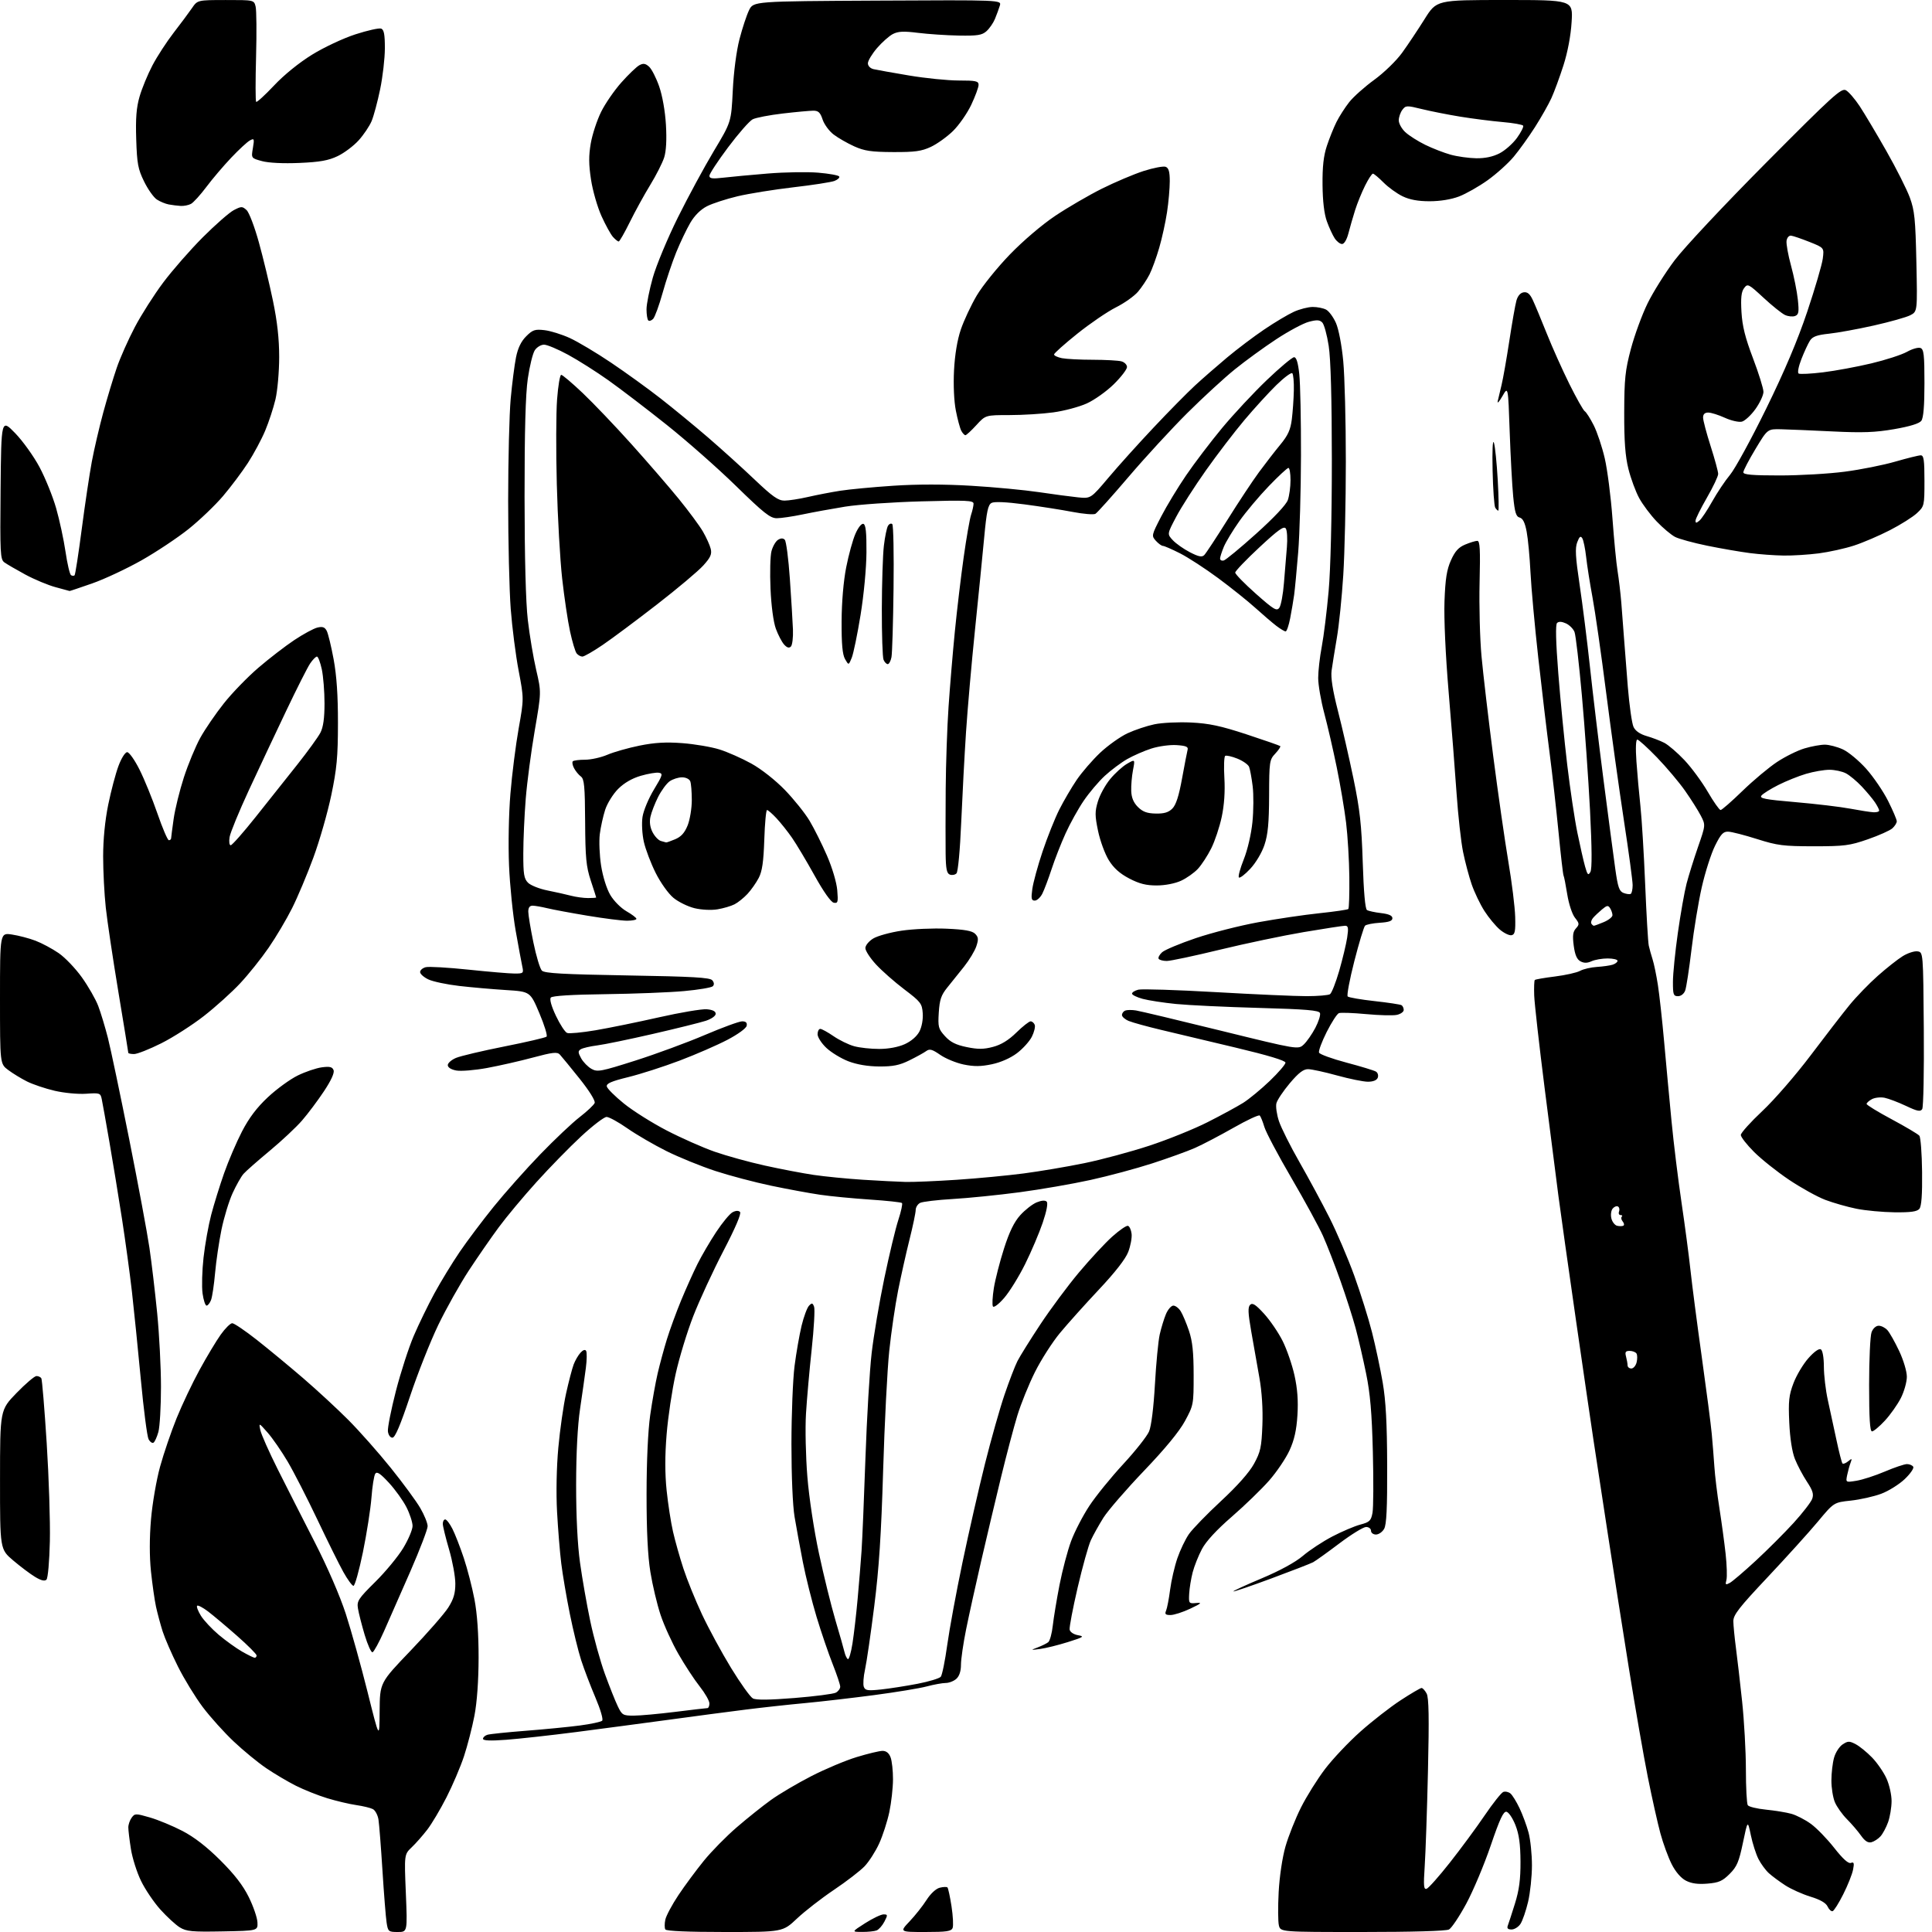 <?xml version="1.0" encoding="UTF-8" standalone="no"?>
<svg 
  version="1.1" 
  xmlns="http://www.w3.org/2000/svg" 
  xmlns:xlink="http://www.w3.org/1999/xlink" 
  xmlns:svg="http://www.w3.org/2000/svg"
  xmlns:rdf="http://www.w3.org/1999/02/22-rdf-syntax-ns#"
  xmlns:cc="http://creativecommons.org/ns#"
  xmlns:dc="http://purl.org/dc/elements/1.1/"
  viewBox="0 0 768 768"
  width="768"
  height="768"
>
<style>svg {background-color: white; }</style>"
<path stroke="none" fill="black" fill-rule="evenodd" d="M88.50,767.76C76.33,767.99 74.11,767.78 71.48,766.17C69.82,765.15 66.35,761.95 63.75,759.07C61.16,756.19 57.69,751.06 56.05,747.66C54.40,744.27 52.60,738.58 52.04,735.00C51.47,731.42 51.01,727.57 51.01,726.44C51.00,725.31 51.60,723.57 52.33,722.57C53.59,720.84 53.91,720.83 59.58,722.47C62.83,723.41 68.65,725.82 72.50,727.82C77.19,730.25 82.17,734.10 87.57,739.48C93.22,745.10 96.61,749.49 98.91,754.16C100.71,757.82 102.26,762.32 102.34,764.16C102.50,767.50 102.50,767.50 88.50,767.76zM158.11,768.00C154.43,768.00 154.23,767.83 153.68,764.25C153.36,762.19 152.62,752.85 152.03,743.50C151.44,734.15 150.73,725.04 150.44,723.26C150.15,721.48 149.15,719.63 148.21,719.14C147.27,718.65 144.28,717.93 141.57,717.54C138.86,717.15 133.68,715.92 130.07,714.82C126.46,713.72 120.85,711.48 117.62,709.86C114.39,708.23 109.07,705.08 105.80,702.86C102.53,700.64 96.73,695.88 92.92,692.28C89.10,688.68 83.56,682.52 80.59,678.58C77.63,674.64 73.19,667.39 70.73,662.46C68.26,657.53 65.53,651.25 64.65,648.50C63.78,645.75 62.60,641.35 62.02,638.72C61.45,636.10 60.55,629.76 60.01,624.64C59.39,618.61 59.40,611.31 60.03,603.92C60.57,597.64 62.19,588.23 63.64,583.00C65.08,577.77 68.03,569.13 70.19,563.79C72.35,558.45 76.45,549.81 79.31,544.58C82.16,539.36 85.95,533.05 87.73,530.55C89.51,528.05 91.57,526.00 92.32,526.00C93.06,526.00 97.46,528.98 102.09,532.62C106.71,536.26 115.00,543.11 120.50,547.84C126.00,552.57 134.10,560.06 138.50,564.48C142.90,568.90 150.48,577.46 155.34,583.51C160.20,589.55 165.49,596.75 167.08,599.50C168.68,602.25 169.99,605.48 169.99,606.69C170.00,607.89 166.90,615.99 163.10,624.69C159.31,633.38 154.59,644.10 152.63,648.49C150.67,652.88 148.63,656.62 148.09,656.80C147.56,656.98 146.16,653.88 144.97,649.91C143.79,645.94 142.59,641.23 142.30,639.43C141.81,636.43 142.37,635.57 149.17,628.83C153.25,624.80 158.25,618.74 160.29,615.37C162.33,612.00 164.00,608.04 164.00,606.59C164.00,605.13 162.91,601.78 161.57,599.14C160.24,596.51 157.10,592.14 154.60,589.43C151.17,585.71 149.84,584.83 149.17,585.83C148.68,586.56 148.00,590.83 147.66,595.33C147.31,599.82 145.79,609.58 144.27,617.00C142.74,624.42 141.05,630.45 140.50,630.40C139.95,630.34 138.14,627.87 136.49,624.90C134.83,621.93 130.17,612.52 126.13,604.00C122.08,595.48 116.78,585.12 114.34,580.99C111.90,576.86 108.32,571.69 106.39,569.49C102.87,565.50 102.87,565.50 103.49,568.50C103.83,570.15 106.93,577.12 110.37,584.00C113.82,590.88 120.44,603.92 125.09,613.00C130.14,622.85 135.11,634.33 137.45,641.50C139.59,648.10 143.48,662.05 146.09,672.50C150.83,691.50 150.83,691.50 150.91,680.20C151.00,668.90 151.00,668.90 163.18,656.20C169.87,649.22 176.62,641.50 178.18,639.05C180.33,635.67 181.00,633.39 181.00,629.50C181.00,626.69 179.88,620.60 178.52,615.95C177.16,611.30 176.03,606.71 176.02,605.75C176.01,604.79 176.44,604.00 176.98,604.00C177.52,604.00 178.81,605.69 179.85,607.75C180.90,609.81 182.92,615.01 184.35,619.29C185.78,623.57 187.70,631.00 188.61,635.79C189.69,641.47 190.26,649.55 190.25,659.00C190.23,668.14 189.62,676.64 188.60,682.00C187.70,686.67 185.83,693.95 184.43,698.18C183.03,702.40 179.90,709.74 177.48,714.48C175.06,719.23 171.63,725.00 169.85,727.31C168.08,729.61 165.30,732.78 163.66,734.33C160.69,737.17 160.69,737.17 161.33,752.58C161.97,768.00 161.97,768.00 158.11,768.00zM288.13,768.00C273.50,768.00 264.89,767.63 264.48,766.98C264.14,766.41 264.14,764.66 264.48,763.08C264.83,761.49 267.17,757.12 269.68,753.35C272.19,749.58 276.75,743.43 279.80,739.67C282.85,735.92 288.76,729.91 292.93,726.33C297.09,722.74 303.20,717.86 306.50,715.49C309.80,713.12 317.00,708.87 322.50,706.05C328.00,703.22 336.12,699.81 340.55,698.46C344.98,697.11 349.60,696.00 350.83,696.00C352.29,696.00 353.38,696.87 354.02,698.57C354.56,699.98 354.99,703.91 354.98,707.32C354.97,710.72 354.31,716.58 353.52,720.33C352.72,724.09 350.90,729.72 349.48,732.83C348.06,735.95 345.45,740.01 343.70,741.86C341.94,743.70 336.45,747.93 331.50,751.25C326.55,754.58 319.95,759.70 316.82,762.65C311.15,768.00 311.15,768.00 288.13,768.00zM342.67,767.97C338.50,767.95 338.50,767.95 343.95,764.47C346.95,762.56 350.23,761.00 351.23,761.00C352.91,761.00 352.94,761.22 351.56,763.88C350.74,765.46 349.35,767.04 348.46,767.38C347.56,767.72 344.96,767.99 342.67,767.97zM367.82,768.00C357.58,768.00 357.58,768.00 361.60,763.75C363.82,761.41 366.83,757.60 368.31,755.27C369.90,752.78 372.05,750.77 373.55,750.40C374.95,750.05 376.33,750.00 376.63,750.29C376.92,750.59 377.65,753.96 378.24,757.78C378.83,761.61 379.03,765.47 378.69,766.37C378.17,767.73 376.37,768.00 367.82,768.00zM541.58,768.00C509.04,768.00 509.04,768.00 508.38,765.39C508.02,763.95 507.98,757.99 508.29,752.14C508.62,745.93 509.75,738.39 510.99,734.03C512.17,729.92 514.94,722.94 517.15,718.53C519.36,714.11 523.68,707.21 526.74,703.19C529.80,699.17 536.12,692.48 540.79,688.33C545.45,684.18 552.64,678.58 556.76,675.89C560.88,673.20 564.63,671.00 565.09,671.00C565.55,671.00 566.46,672.00 567.11,673.21C567.99,674.86 568.13,682.78 567.64,703.96C567.28,719.66 566.69,736.72 566.34,741.88C565.82,749.66 565.95,751.19 567.10,750.82C567.87,750.57 572.02,745.90 576.33,740.43C580.64,734.97 586.86,726.54 590.15,721.69C593.44,716.85 596.78,712.64 597.58,712.33C598.37,712.03 599.66,712.30 600.43,712.94C601.20,713.58 602.83,716.22 604.05,718.80C605.28,721.39 606.89,725.75 607.63,728.50C608.37,731.25 608.97,737.10 608.97,741.50C608.97,745.90 608.28,752.42 607.44,756.00C606.60,759.57 605.24,763.50 604.43,764.75C603.62,765.99 602.02,767.00 600.87,767.00C599.41,767.00 598.96,766.54 599.37,765.47C599.70,764.62 600.97,760.69 602.21,756.72C603.90,751.29 604.45,747.14 604.42,740.00C604.38,733.00 603.85,729.18 602.41,725.51C601.33,722.76 599.73,720.38 598.85,720.21C597.63,719.97 596.18,723.09 592.56,733.70C589.97,741.29 585.61,751.66 582.86,756.75C580.11,761.84 577.02,766.45 576.00,767.00C574.87,767.61 561.33,768.00 541.58,768.00zM728.49,759.72C727.93,759.88 727.03,759.04 726.49,757.86C725.83,756.44 723.56,755.13 719.68,753.95C716.48,752.97 711.98,750.95 709.68,749.46C707.38,747.97 704.44,745.79 703.15,744.62C701.86,743.45 700.00,740.92 699.02,739.00C698.04,737.08 696.67,732.80 695.98,729.50C694.73,723.50 694.73,723.50 692.85,732.49C691.26,740.12 690.46,742.01 687.56,744.91C684.71,747.76 683.25,748.40 678.74,748.77C674.95,749.09 672.38,748.73 670.17,747.59C668.20,746.57 666.07,744.10 664.52,741.04C663.15,738.33 661.13,732.83 660.04,728.81C658.95,724.79 656.70,714.75 655.05,706.50C653.40,698.25 649.99,678.67 647.48,663.00C644.97,647.33 641.12,622.80 638.94,608.50C636.76,594.20 634.28,578.00 633.44,572.50C632.60,567.00 629.48,545.62 626.50,525.00C623.53,504.38 620.38,482.10 619.51,475.50C618.64,468.90 616.17,449.55 614.01,432.50C611.85,415.45 609.99,398.91 609.87,395.75C609.76,392.59 609.86,389.81 610.11,389.56C610.35,389.31 613.96,388.69 618.13,388.17C622.29,387.65 626.78,386.65 628.10,385.93C629.42,385.22 632.44,384.51 634.80,384.37C637.17,384.22 639.98,383.82 641.05,383.48C642.12,383.14 643.00,382.45 643.00,381.93C643.00,381.42 641.22,381.00 639.05,381.00C636.87,381.00 634.00,381.50 632.67,382.10C630.95,382.89 629.68,382.90 628.26,382.14C626.84,381.38 626.07,379.59 625.58,375.92C625.06,371.93 625.25,370.38 626.47,369.04C627.89,367.46 627.86,367.09 626.06,364.80C624.95,363.39 623.61,359.31 623.00,355.48C622.40,351.73 621.74,348.39 621.54,348.06C621.33,347.73 620.44,340.04 619.56,330.98C618.68,321.92 617.08,307.75 616.01,299.50C614.93,291.25 612.90,274.15 611.49,261.50C610.08,248.85 608.69,233.55 608.39,227.50C608.09,221.45 607.41,214.18 606.87,211.35C606.20,207.76 605.36,206.07 604.10,205.74C602.65,205.36 602.15,203.74 601.52,197.38C601.10,193.05 600.47,181.40 600.12,171.50C599.50,153.50 599.50,153.50 597.22,157.50C595.96,159.70 595.13,160.60 595.36,159.50C595.59,158.40 596.29,155.47 596.90,153.00C597.50,150.53 598.89,142.65 599.98,135.50C601.07,128.35 602.33,121.15 602.80,119.50C603.33,117.60 604.39,116.39 605.68,116.20C607.16,115.98 608.15,116.81 609.28,119.20C610.14,121.01 612.63,127.00 614.83,132.50C617.02,138.00 621.09,147.07 623.86,152.66C626.64,158.25 629.38,163.12 629.97,163.48C630.56,163.84 632.16,166.35 633.52,169.04C634.89,171.74 636.87,177.67 637.92,182.22C638.97,186.77 640.35,197.47 640.97,206.00C641.59,214.53 642.51,223.97 643.01,227.00C643.50,230.03 644.17,235.65 644.49,239.50C644.81,243.35 645.27,249.43 645.52,253.00C645.77,256.57 646.47,265.57 647.08,273.00C647.69,280.43 648.71,287.61 649.35,288.96C650.10,290.56 651.92,291.83 654.58,292.60C656.83,293.25 659.99,294.46 661.60,295.29C663.21,296.13 666.80,299.21 669.58,302.15C672.36,305.09 676.53,310.76 678.86,314.75C681.18,318.74 683.48,322.00 683.96,322.00C684.45,322.00 688.36,318.58 692.67,314.39C696.98,310.21 703.17,305.03 706.43,302.88C709.69,300.73 714.60,298.30 717.36,297.49C720.11,296.67 723.74,296.01 725.43,296.02C727.12,296.03 730.32,296.87 732.54,297.88C734.77,298.89 738.95,302.37 741.85,305.61C744.74,308.85 748.65,314.60 750.55,318.38C752.45,322.17 754.00,325.81 754.00,326.48C754.00,327.15 753.21,328.40 752.25,329.27C751.29,330.14 746.90,332.10 742.50,333.63C735.28,336.14 733.19,336.41 721.00,336.41C708.93,336.40 706.55,336.10 698.50,333.55C693.55,331.98 688.39,330.65 687.04,330.60C685.02,330.52 684.09,331.50 681.76,336.19C680.20,339.32 677.83,346.74 676.48,352.68C675.14,358.61 673.30,369.78 672.39,377.49C671.47,385.19 670.35,392.51 669.89,393.75C669.40,395.07 668.21,396.00 667.02,396.00C665.22,396.00 665.00,395.36 665.02,390.25C665.02,387.09 665.91,378.33 666.98,370.78C668.05,363.24 669.60,354.46 670.43,351.28C671.26,348.10 673.30,341.55 674.97,336.73C678.02,327.95 678.02,327.95 676.09,324.23C675.03,322.18 672.21,317.72 669.83,314.33C667.45,310.94 662.42,304.98 658.66,301.08C654.89,297.19 651.38,294.00 650.85,294.00C650.27,294.00 650.13,297.41 650.51,302.75C650.85,307.56 651.56,315.55 652.10,320.50C652.63,325.45 653.48,339.40 653.98,351.50C654.48,363.60 655.12,374.58 655.41,375.90C655.70,377.21 656.39,379.69 656.94,381.40C657.49,383.10 658.43,387.65 659.03,391.50C659.63,395.35 660.75,405.48 661.51,414.00C662.27,422.52 663.59,436.75 664.45,445.60C665.30,454.46 667.10,469.08 668.44,478.10C669.78,487.12 671.38,499.23 672.00,505.00C672.62,510.77 674.64,526.30 676.49,539.50C678.34,552.70 680.13,566.42 680.45,570.00C680.78,573.58 681.25,579.42 681.49,583.00C681.72,586.58 682.62,594.00 683.49,599.50C684.35,605.00 685.46,613.17 685.96,617.66C686.45,622.15 686.60,626.82 686.28,628.05C685.77,629.98 685.94,630.14 687.60,629.24C688.64,628.68 693.33,624.68 698.00,620.36C702.67,616.04 709.42,609.29 713.00,605.36C716.58,601.43 719.89,597.14 720.37,595.83C721.05,593.95 720.60,592.49 718.27,588.97C716.65,586.51 714.51,582.48 713.52,580.00C712.39,577.17 711.55,571.79 711.26,565.50C710.87,556.97 711.11,554.66 712.94,549.83C714.12,546.72 716.78,542.25 718.86,539.91C721.15,537.32 723.10,535.94 723.82,536.39C724.52,536.82 725.01,539.64 725.02,543.31C725.03,546.71 725.73,552.65 726.58,556.50C727.43,560.35 728.98,567.49 730.01,572.36C731.04,577.24 732.13,581.46 732.42,581.75C732.71,582.05 733.72,581.66 734.66,580.89C736.19,579.65 736.29,579.71 735.62,581.50C735.20,582.60 734.60,584.81 734.27,586.40C733.69,589.31 733.69,589.31 737.98,588.62C740.34,588.24 745.40,586.60 749.24,584.97C753.07,583.34 757.04,582.00 758.05,582.00C759.06,582.00 760.18,582.48 760.54,583.06C760.90,583.65 759.38,585.85 757.15,587.97C754.93,590.08 750.72,592.71 747.80,593.80C744.88,594.89 739.45,596.11 735.74,596.51C728.99,597.23 728.99,597.23 722.63,604.87C719.13,609.07 710.14,619.01 702.64,626.98C691.24,639.08 689.01,641.95 689.03,644.48C689.05,646.14 689.51,650.88 690.05,655.00C690.60,659.12 691.71,668.74 692.52,676.36C693.33,683.98 694.01,696.13 694.02,703.36C694.02,710.59 694.36,717.00 694.77,717.60C695.17,718.21 698.42,719.00 702.00,719.36C705.58,719.72 710.13,720.46 712.11,721.02C714.10,721.57 717.57,723.36 719.83,725.00C722.10,726.63 726.27,730.93 729.11,734.54C732.58,738.96 734.76,740.92 735.76,740.54C736.97,740.07 737.14,740.59 736.62,743.23C736.27,745.03 734.53,749.41 732.74,752.96C730.96,756.52 729.04,759.56 728.49,759.72zM743.94,732.31C742.57,732.66 741.34,731.88 739.77,729.66C738.54,727.92 736.01,724.97 734.15,723.11C732.30,721.24 730.15,718.21 729.39,716.39C728.62,714.56 728.00,710.69 728.01,707.78C728.01,704.88 728.48,700.81 729.06,698.74C729.63,696.67 731.17,694.28 732.47,693.43C734.58,692.04 735.16,692.03 737.67,693.35C739.23,694.17 742.16,696.56 744.20,698.67C746.23,700.78 748.81,704.52 749.92,707.00C751.04,709.48 751.95,713.52 751.93,716.00C751.92,718.48 751.30,722.22 750.55,724.32C749.80,726.42 748.44,728.96 747.53,729.97C746.62,730.98 745.00,732.03 743.94,732.31zM201.25,691.59C194.92,692.06 192.00,691.94 192.00,691.20C192.00,690.62 192.79,689.89 193.75,689.60C194.71,689.30 201.57,688.59 209.00,688.01C216.43,687.44 226.10,686.49 230.50,685.91C234.90,685.33 238.89,684.47 239.37,684.01C239.87,683.52 238.70,679.53 236.70,674.83C234.75,670.25 232.20,663.58 231.04,660.00C229.88,656.42 227.84,648.10 226.51,641.50C225.18,634.90 223.65,625.90 223.11,621.50C222.56,617.10 221.82,607.88 221.44,601.00C221.03,593.51 221.23,583.29 221.94,575.50C222.59,568.35 223.98,558.63 225.03,553.89C226.08,549.16 227.44,543.98 228.04,542.39C228.64,540.80 229.86,538.70 230.75,537.73C231.74,536.63 232.59,536.34 232.99,536.99C233.34,537.56 233.30,540.60 232.89,543.76C232.48,546.92 231.45,554.23 230.59,560.00C229.60,566.70 229.03,577.63 229.02,590.22C229.01,602.73 229.57,614.05 230.57,621.22C231.43,627.42 233.25,637.84 234.63,644.38C236.00,650.91 238.62,660.36 240.44,665.38C242.27,670.39 244.57,676.19 245.57,678.25C247.26,681.77 247.64,682.00 251.94,681.99C254.45,681.99 261.88,681.31 268.46,680.49C275.04,679.67 280.78,679.00 281.21,679.00C281.65,679.00 282.00,678.16 282.00,677.13C282.00,676.10 280.26,673.06 278.14,670.38C276.01,667.70 272.21,661.90 269.69,657.50C267.16,653.10 263.96,646.09 262.58,641.92C261.19,637.75 259.38,630.10 258.54,624.92C257.50,618.54 257.01,608.57 257.02,594.00C257.03,580.76 257.59,568.66 258.47,562.50C259.25,557.00 260.59,549.53 261.44,545.89C262.29,542.25 263.93,536.18 265.10,532.39C266.27,528.60 268.80,521.67 270.73,517.00C272.66,512.33 275.59,505.80 277.24,502.50C278.88,499.20 282.24,493.46 284.70,489.74C287.16,486.02 290.08,482.49 291.19,481.90C292.48,481.21 293.56,481.16 294.17,481.77C294.78,482.38 292.37,488.02 287.56,497.28C283.40,505.29 278.01,516.94 275.59,523.17C273.16,529.40 270.01,539.73 268.59,546.13C267.16,552.53 265.54,563.35 264.99,570.19C264.30,578.59 264.31,585.81 264.99,592.43C265.55,597.82 266.69,605.21 267.53,608.86C268.36,612.51 270.22,619.10 271.66,623.50C273.09,627.90 276.42,636.10 279.05,641.73C281.69,647.35 286.89,656.95 290.62,663.05C294.35,669.15 298.25,674.60 299.29,675.15C300.57,675.84 305.88,675.78 315.84,674.98C323.90,674.33 331.29,673.37 332.25,672.86C333.21,672.35 334.00,671.28 334.00,670.49C334.00,669.70 332.64,665.63 330.98,661.45C329.32,657.27 326.44,648.82 324.58,642.68C322.73,636.53 320.29,626.77 319.16,621.00C318.04,615.23 316.55,607.12 315.86,603.00C315.11,598.56 314.61,586.74 314.61,574.00C314.62,562.17 315.18,548.23 315.85,543.00C316.52,537.77 317.78,530.58 318.64,527.00C319.51,523.42 320.83,519.86 321.57,519.07C322.74,517.84 323.02,517.89 323.61,519.43C323.99,520.41 323.56,528.03 322.66,536.36C321.76,544.69 320.74,556.23 320.39,562.00C320.04,567.77 320.29,579.02 320.94,587.00C321.61,595.32 323.58,608.32 325.55,617.50C327.43,626.30 330.38,638.23 332.08,644.00C333.79,649.77 335.43,655.52 335.71,656.76C336.00,658.01 336.59,659.25 337.03,659.52C337.46,659.79 338.30,656.97 338.88,653.25C339.46,649.54 340.39,641.55 340.93,635.50C341.48,629.45 342.18,620.90 342.48,616.50C342.78,612.10 343.48,595.45 344.03,579.50C344.59,563.55 345.69,544.84 346.49,537.92C347.29,531.01 349.55,517.62 351.52,508.19C353.49,498.75 356.00,488.27 357.11,484.91C358.21,481.54 358.86,478.53 358.55,478.22C358.24,477.91 352.47,477.29 345.74,476.84C339.01,476.39 330.12,475.54 326.00,474.93C321.88,474.33 313.14,472.72 306.59,471.35C300.04,469.98 290.04,467.34 284.36,465.48C278.67,463.61 269.95,460.07 264.96,457.59C259.98,455.11 252.98,451.04 249.40,448.54C245.83,446.04 242.10,444.00 241.12,444.00C240.14,444.00 235.58,447.49 230.99,451.75C226.40,456.01 218.41,464.19 213.24,469.92C208.06,475.65 201.32,483.72 198.27,487.86C195.21,491.99 189.85,499.74 186.34,505.09C182.84,510.44 177.39,520.15 174.24,526.66C171.10,533.17 166.04,545.92 163.01,555.00C159.15,566.55 157.05,571.50 156.00,571.50C155.14,571.50 154.37,570.42 154.20,568.97C154.04,567.58 155.47,560.38 157.37,552.97C159.28,545.56 162.48,535.67 164.48,531.00C166.49,526.33 170.19,518.70 172.72,514.06C175.25,509.42 179.76,502.02 182.75,497.63C185.74,493.24 191.86,485.11 196.34,479.57C200.83,474.03 209.13,464.70 214.80,458.83C220.47,452.96 227.52,446.30 230.47,444.03C233.42,441.75 236.08,439.23 236.39,438.44C236.72,437.57 234.27,433.63 230.36,428.74C226.73,424.21 223.21,419.91 222.53,419.18C221.50,418.09 219.65,418.30 211.89,420.38C206.73,421.77 198.50,423.64 193.61,424.54C188.73,425.44 183.22,425.89 181.36,425.54C179.31,425.16 178.00,424.32 178.00,423.40C178.00,422.58 179.48,421.28 181.28,420.53C183.08,419.77 191.75,417.73 200.53,415.98C209.31,414.24 216.85,412.48 217.27,412.08C217.70,411.68 216.41,407.49 214.41,402.76C210.77,394.17 210.77,394.17 201.14,393.56C195.84,393.23 187.47,392.50 182.55,391.93C177.62,391.36 172.11,390.20 170.30,389.34C168.48,388.48 167.00,387.16 167.00,386.41C167.00,385.65 168.01,384.78 169.25,384.47C170.49,384.16 178.13,384.60 186.22,385.45C194.32,386.30 202.58,387.00 204.59,387.00C208.04,387.00 208.20,386.86 207.63,384.25C207.30,382.74 206.12,376.35 205.00,370.06C203.88,363.77 202.69,352.07 202.35,344.06C202.00,335.71 202.23,323.53 202.90,315.50C203.53,307.80 205.01,296.15 206.17,289.62C208.28,277.73 208.28,277.73 206.17,266.62C205.00,260.50 203.59,249.45 203.02,242.05C202.46,234.65 202.00,215.30 202.00,199.05C202.00,182.80 202.46,164.55 203.01,158.50C203.57,152.45 204.52,145.05 205.12,142.06C205.87,138.34 207.15,135.70 209.16,133.69C211.73,131.12 212.64,130.81 216.40,131.24C218.77,131.50 223.33,132.92 226.54,134.39C229.74,135.86 237.12,140.26 242.93,144.18C248.74,148.09 257.55,154.45 262.50,158.32C267.45,162.18 275.92,169.14 281.32,173.78C286.72,178.43 295.11,186.01 299.95,190.62C307.06,197.38 309.35,199.00 311.82,199.00C313.50,199.00 317.72,198.35 321.19,197.55C324.66,196.75 330.43,195.64 334.00,195.08C337.57,194.52 347.06,193.62 355.09,193.09C364.55,192.46 375.44,192.46 386.09,193.10C395.11,193.63 407.23,194.78 413.00,195.64C418.77,196.50 425.77,197.43 428.55,197.71C433.60,198.21 433.60,198.21 440.65,189.86C444.52,185.26 452.60,176.29 458.60,169.93C464.59,163.56 471.98,156.07 475.00,153.28C478.03,150.49 483.78,145.47 487.78,142.12C491.78,138.77 498.45,133.73 502.61,130.93C506.76,128.12 512.04,124.98 514.33,123.94C516.62,122.90 519.99,122.03 521.82,122.02C523.64,122.01 526.04,122.49 527.16,123.09C528.28,123.68 530.03,126.07 531.06,128.39C532.14,130.85 533.36,137.18 533.96,143.56C534.53,149.58 535.00,167.55 534.99,183.50C534.99,199.45 534.53,219.76 533.97,228.62C533.41,237.49 532.26,248.74 531.41,253.62C530.57,258.51 529.64,264.33 529.33,266.56C528.96,269.35 529.75,274.39 531.84,282.56C533.53,289.13 536.31,301.25 538.02,309.50C540.57,321.82 541.23,327.76 541.71,342.78C542.08,354.46 542.68,361.31 543.39,361.75C544.00,362.14 546.52,362.68 549.00,362.97C552.10,363.34 553.50,363.97 553.50,365.00C553.50,366.09 552.14,366.58 548.50,366.81C545.75,366.98 543.11,367.51 542.63,367.98C542.15,368.45 540.23,374.81 538.36,382.10C536.49,389.40 535.31,395.70 535.73,396.11C536.15,396.52 540.94,397.35 546.38,397.95C551.81,398.55 556.64,399.28 557.13,399.58C557.61,399.87 558.00,400.73 558.00,401.48C558.00,402.23 556.76,403.11 555.25,403.43C553.74,403.75 548.24,403.61 543.03,403.12C537.82,402.63 532.96,402.46 532.23,402.74C531.50,403.02 529.32,406.39 527.38,410.23C525.45,414.07 524.08,417.76 524.33,418.43C524.59,419.09 529.49,420.88 535.23,422.40C540.96,423.92 546.25,425.53 546.97,425.98C547.70,426.43 548.01,427.52 547.68,428.40C547.29,429.42 545.87,430.00 543.77,430.00C541.97,430.00 536.44,428.88 531.49,427.51C526.55,426.14 521.36,425.02 519.97,425.01C518.11,425.00 516.17,426.50 512.70,430.62C510.10,433.71 507.71,437.29 507.39,438.57C507.07,439.86 507.53,443.06 508.41,445.70C509.29,448.34 512.96,455.68 516.58,462.00C520.19,468.32 525.54,478.23 528.46,484.01C531.38,489.79 535.82,500.15 538.32,507.04C540.81,513.94 544.00,524.08 545.39,529.58C546.79,535.08 548.70,544.07 549.64,549.54C550.89,556.84 551.37,565.65 551.42,582.50C551.48,599.52 551.17,606.09 550.21,607.75C549.51,608.99 548.05,610.00 546.96,610.00C545.88,610.00 545.00,609.33 545.00,608.50C545.00,607.67 544.12,607.00 543.04,607.00C541.96,607.00 537.19,609.94 532.43,613.52C527.68,617.11 522.97,620.48 521.97,621.02C520.97,621.55 513.50,624.45 505.38,627.46C497.25,630.47 490.46,632.79 490.28,632.61C490.10,632.44 495.18,630.09 501.57,627.41C508.84,624.35 514.96,621.00 517.93,618.47C520.54,616.24 525.78,612.79 529.58,610.80C533.39,608.81 538.39,606.68 540.71,606.06C544.44,605.07 545.00,604.54 545.59,601.37C545.96,599.40 546.02,588.50 545.73,577.14C545.34,561.60 544.67,553.90 543.05,546.00C541.87,540.23 540.00,532.12 538.89,528.00C537.78,523.88 535.07,515.39 532.85,509.15C530.64,502.91 527.51,494.87 525.90,491.27C524.29,487.68 518.64,477.32 513.35,468.26C508.05,459.20 503.22,450.06 502.60,447.96C501.97,445.85 501.15,443.82 500.77,443.44C500.39,443.06 495.67,445.26 490.29,448.33C484.90,451.39 478.02,455.00 475.00,456.33C471.98,457.66 464.32,460.42 458.00,462.47C451.68,464.52 440.65,467.48 433.50,469.05C426.35,470.63 413.65,472.82 405.28,473.94C396.91,475.05 384.98,476.26 378.78,476.62C372.58,476.98 366.71,477.68 365.75,478.17C364.79,478.67 364.00,479.94 364.00,481.00C364.00,482.05 362.90,487.33 361.55,492.71C360.20,498.09 358.16,507.23 357.01,513.00C355.86,518.77 354.27,529.58 353.49,537.00C352.71,544.42 351.62,565.81 351.06,584.52C350.30,610.04 349.42,623.54 347.52,638.52C346.14,649.51 344.49,660.82 343.86,663.66C343.23,666.50 343.02,669.60 343.38,670.54C343.94,672.01 344.92,672.16 350.27,671.59C353.70,671.22 360.21,670.20 364.74,669.33C369.27,668.45 373.42,667.19 373.97,666.54C374.52,665.88 375.67,660.20 376.54,653.92C377.41,647.64 380.14,632.83 382.62,621.00C385.10,609.17 389.11,591.59 391.53,581.93C393.95,572.26 397.45,559.89 399.31,554.43C401.17,548.97 403.49,542.92 404.48,541.00C405.46,539.08 409.53,532.55 413.53,526.50C417.53,520.45 424.42,511.17 428.85,505.88C433.29,500.59 439.25,494.16 442.10,491.60C444.96,489.03 447.79,487.09 448.40,487.29C449.00,487.49 449.65,488.92 449.83,490.47C450.01,492.02 449.41,495.25 448.50,497.64C447.43,500.45 443.29,505.76 436.81,512.65C431.29,518.52 424.33,526.29 421.33,529.91C418.33,533.53 413.88,540.48 411.44,545.35C409.00,550.21 405.84,558.02 404.41,562.70C402.98,567.38 400.05,578.48 397.89,587.36C395.73,596.24 392.20,611.15 390.04,620.50C387.88,629.85 385.18,642.07 384.05,647.66C382.92,653.24 382.00,659.59 382.00,661.75C382.00,664.30 381.35,666.28 380.17,667.35C379.17,668.26 377.25,669.01 375.92,669.01C374.59,669.02 371.21,669.63 368.40,670.38C365.60,671.13 356.15,672.68 347.40,673.84C338.66,674.99 326.32,676.42 320.00,677.01C313.68,677.59 303.10,678.75 296.50,679.58C289.90,680.40 276.18,682.22 266.00,683.61C255.82,684.99 239.18,687.20 229.00,688.52C218.82,689.83 206.34,691.21 201.25,691.59zM101.25,658.99C101.66,658.99 102.00,658.57 102.00,658.06C102.00,657.54 98.51,654.04 94.25,650.29C89.99,646.54 84.80,642.18 82.72,640.59C80.65,639.01 78.68,637.99 78.36,638.31C78.04,638.63 78.71,640.41 79.85,642.26C81.00,644.12 84.20,647.54 86.96,649.87C89.73,652.20 93.90,655.20 96.24,656.54C98.58,657.88 100.84,658.98 101.25,658.99zM413.50,655.48C409.62,655.99 409.59,655.97 412.50,654.87C414.15,654.24 416.03,653.31 416.69,652.80C417.34,652.28 418.16,649.30 418.50,646.18C418.85,643.06 420.06,635.78 421.18,630.00C422.31,624.23 424.37,616.42 425.77,612.64C427.17,608.86 430.43,602.56 433.01,598.64C435.59,594.71 441.67,587.23 446.51,582.00C451.35,576.77 455.97,570.92 456.78,569.00C457.67,566.87 458.58,559.55 459.10,550.34C459.57,542.01 460.42,533.08 461.00,530.50C461.58,527.93 462.69,524.28 463.47,522.41C464.26,520.53 465.59,519.00 466.43,519.00C467.27,519.00 468.59,520.01 469.36,521.25C470.14,522.49 471.61,525.98 472.63,529.00C474.02,533.13 474.48,537.49 474.49,546.50C474.50,558.30 474.44,558.60 471.04,564.89C468.76,569.08 463.15,575.90 454.73,584.70C447.67,592.09 440.43,600.46 438.63,603.31C436.84,606.17 434.59,610.20 433.63,612.27C432.67,614.34 430.31,622.81 428.38,631.09C426.46,639.36 425.02,646.89 425.20,647.81C425.39,648.77 426.80,649.71 428.51,650.02C431.19,650.50 430.78,650.78 424.50,652.75C420.65,653.96 415.70,655.19 413.50,655.48zM465.29,642.00C463.29,642.00 462.94,641.65 463.54,640.25C463.95,639.29 464.67,635.54 465.14,631.92C465.61,628.29 466.91,622.67 468.02,619.43C469.14,616.18 471.20,611.87 472.61,609.84C474.02,607.81 479.75,601.90 485.35,596.71C491.89,590.64 496.60,585.33 498.49,581.88C501.08,577.15 501.48,575.29 501.82,566.50C502.06,560.08 501.63,553.27 500.60,547.50C499.71,542.55 498.26,534.31 497.37,529.18C496.10,521.89 496.01,519.60 496.95,518.68C497.89,517.77 499.15,518.58 502.52,522.27C504.91,524.90 508.22,529.76 509.87,533.07C511.53,536.38 513.64,542.50 514.57,546.68C515.75,551.99 516.11,556.78 515.75,562.55C515.38,568.54 514.51,572.40 512.60,576.56C511.15,579.73 507.49,585.14 504.47,588.58C501.44,592.02 494.77,598.48 489.64,602.93C483.61,608.16 479.42,612.70 477.80,615.76C476.41,618.37 474.76,622.52 474.11,625.00C473.47,627.48 472.84,631.30 472.72,633.50C472.51,637.38 472.59,637.49 475.50,637.22C477.99,636.98 477.59,637.37 473.15,639.47C470.21,640.86 466.67,642.00 465.29,642.00zM18.47,627.93C17.78,628.63 16.34,628.29 13.97,626.86C12.06,625.71 8.14,622.76 5.25,620.31C0.00,615.85 0.00,615.85 0.01,588.17C0.02,560.50 0.02,560.50 6.56,553.75C10.16,550.04 13.73,547.00 14.49,547.00C15.26,547.00 16.13,547.40 16.43,547.89C16.73,548.37 17.69,559.96 18.56,573.63C19.43,587.30 20.00,604.88 19.82,612.70C19.64,620.62 19.05,627.36 18.47,627.93zM61.01,573.49C60.51,573.80 59.63,573.18 59.06,572.11C58.49,571.04 57.10,560.34 55.98,548.33C54.85,536.33 53.26,520.65 52.45,513.50C51.63,506.35 49.85,493.30 48.49,484.50C47.13,475.70 44.88,461.98 43.50,454.00C42.12,446.02 40.75,438.35 40.45,436.94C39.95,434.49 39.67,434.40 34.21,434.78C31.02,435.00 25.51,434.48 21.73,433.60C18.00,432.73 13.05,431.06 10.73,429.90C8.40,428.73 5.04,426.68 3.25,425.33C0.00,422.90 0.00,422.90 0.00,396.84C0.00,370.77 0.00,370.77 4.75,371.49C7.36,371.88 11.57,372.98 14.09,373.94C16.62,374.90 20.77,377.12 23.31,378.87C25.86,380.62 30.02,384.98 32.57,388.55C35.12,392.13 38.04,397.23 39.05,399.89C40.06,402.55 41.79,408.27 42.90,412.61C44.00,416.95 47.82,435.12 51.39,453.00C54.95,470.88 58.56,490.23 59.40,496.00C60.25,501.77 61.63,513.43 62.47,521.89C63.31,530.35 64.00,543.63 63.99,551.39C63.99,559.15 63.52,567.17 62.96,569.21C62.39,571.26 61.52,573.18 61.01,573.49zM744.15,569.00C743.32,569.00 743.00,563.82 743.00,550.57C743.00,540.43 743.44,530.98 743.98,529.57C744.54,528.07 745.73,527.00 746.82,527.00C747.85,527.00 749.40,527.79 750.27,528.75C751.14,529.71 753.24,533.42 754.93,537.00C756.67,540.69 758.00,545.14 758.00,547.28C758.00,549.36 756.92,553.19 755.60,555.78C754.27,558.38 751.42,562.41 749.25,564.75C747.08,567.09 744.79,569.00 744.15,569.00zM648.48,544.00C649.30,544.00 650.24,542.90 650.58,541.56C650.91,540.21 650.89,538.64 650.54,538.06C650.18,537.48 648.96,537.00 647.82,537.00C646.18,537.00 645.89,537.45 646.37,539.25C646.70,540.49 646.98,542.06 646.99,542.75C646.99,543.44 647.67,544.00 648.48,544.00zM399.19,515.93C397.02,518.44 395.07,519.92 394.71,519.33C394.35,518.76 394.52,515.48 395.07,512.03C395.63,508.59 397.44,501.52 399.11,496.31C401.25,489.62 403.15,485.73 405.58,483.04C407.47,480.95 410.39,478.67 412.07,477.97C413.99,477.18 415.46,477.06 416.06,477.66C416.66,478.26 416.08,481.35 414.49,486.06C413.10,490.15 409.96,497.55 407.50,502.50C405.04,507.45 401.30,513.50 399.19,515.93zM82.12,519.00C81.61,519.00 80.89,516.82 80.52,514.16C80.16,511.49 80.33,505.08 80.91,499.91C81.49,494.73 82.86,487.08 83.95,482.91C85.05,478.73 87.35,471.31 89.07,466.41C90.79,461.51 94.00,454.02 96.20,449.77C99.00,444.37 102.10,440.26 106.51,436.14C109.98,432.89 115.31,429.02 118.35,427.53C121.39,426.04 125.69,424.58 127.92,424.28C131.10,423.86 132.10,424.10 132.60,425.41C133.01,426.48 131.63,429.50 128.76,433.82C126.30,437.52 122.39,442.74 120.08,445.40C117.78,448.07 111.98,453.50 107.19,457.48C102.41,461.45 97.73,465.57 96.80,466.63C95.86,467.69 93.91,471.14 92.46,474.30C91.02,477.45 89.03,483.98 88.04,488.79C87.06,493.61 85.91,501.37 85.50,506.03C85.09,510.69 84.37,515.51 83.90,516.75C83.43,517.99 82.63,519.00 82.12,519.00zM645.30,487.24C645.74,487.01 645.63,486.26 645.06,485.57C644.49,484.88 644.31,484.02 644.68,483.66C645.04,483.30 644.82,483.00 644.20,483.00C643.57,483.00 643.30,482.37 643.60,481.60C643.89,480.83 643.71,479.94 643.18,479.61C642.66,479.29 641.71,479.65 641.07,480.42C640.43,481.19 640.20,482.93 640.55,484.35C640.90,485.75 641.93,487.06 642.84,487.27C643.76,487.48 644.86,487.46 645.30,487.24zM753.13,481.91C748.38,481.85 741.58,481.22 738.00,480.50C734.42,479.78 728.87,478.20 725.65,476.99C722.44,475.78 715.92,472.17 711.15,468.97C706.39,465.77 700.14,460.79 697.25,457.90C694.36,455.01 692.00,451.98 692.00,451.17C692.00,450.36 695.85,446.07 700.56,441.65C705.30,437.21 713.87,427.33 719.73,419.56C725.56,411.83 732.53,402.80 735.23,399.50C737.93,396.20 742.98,390.98 746.45,387.91C749.92,384.83 754.38,381.31 756.36,380.09C758.35,378.86 760.99,378.00 762.23,378.18C764.50,378.50 764.50,378.50 764.74,409.00C764.88,425.77 764.59,440.12 764.11,440.88C763.39,442.00 762.21,441.77 757.63,439.60C754.55,438.15 750.73,436.70 749.14,436.38C747.55,436.06 745.29,436.31 744.12,436.93C742.95,437.56 742.00,438.41 742.00,438.83C742.00,439.25 746.50,442.01 752.01,444.95C757.51,447.90 762.44,450.83 762.97,451.46C763.49,452.09 763.98,458.56 764.06,465.83C764.16,474.97 763.82,479.51 762.98,480.53C762.06,481.63 759.59,481.98 753.13,481.91zM360.00,469.84C363.02,469.91 372.25,469.52 380.50,468.97C388.75,468.42 400.68,467.28 407.00,466.45C413.32,465.62 424.12,463.80 430.99,462.39C437.86,460.99 449.51,457.85 456.88,455.43C464.24,453.01 474.69,448.79 480.09,446.05C485.49,443.32 491.84,439.86 494.21,438.38C496.57,436.89 501.31,432.97 504.75,429.68C508.19,426.38 511.00,423.11 511.00,422.42C511.00,421.60 504.02,419.50 491.25,416.46C480.39,413.88 467.00,410.70 461.50,409.38C456.00,408.07 450.26,406.49 448.75,405.87C447.24,405.26 446.00,404.19 446.00,403.49C446.00,402.79 446.59,401.99 447.31,401.71C448.04,401.43 449.95,401.41 451.56,401.67C453.18,401.92 468.35,405.54 485.29,409.71C516.07,417.28 516.07,417.28 518.29,415.18C519.50,414.03 521.57,411.06 522.87,408.58C524.17,406.10 525.00,403.45 524.71,402.70C524.30,401.61 519.19,401.18 500.34,400.66C487.23,400.30 472.44,399.59 467.47,399.10C462.51,398.60 456.55,397.69 454.22,397.06C451.90,396.43 450.00,395.50 450.00,394.98C450.00,394.46 451.13,393.75 452.52,393.41C453.90,393.06 467.74,393.50 483.27,394.39C498.80,395.28 515.10,396.00 519.50,395.99C523.90,395.98 528.03,395.63 528.69,395.21C529.34,394.80 530.99,390.62 532.35,385.94C533.70,381.25 535.13,375.29 535.52,372.71C536.10,368.86 535.95,368.00 534.71,368.00C533.88,368.00 526.47,369.13 518.26,370.52C510.05,371.91 495.05,375.06 484.92,377.52C474.79,379.98 465.29,382.00 463.81,382.00C462.33,382.00 460.88,381.61 460.58,381.13C460.29,380.66 460.91,379.49 461.95,378.54C463.00,377.59 469.02,375.07 475.33,372.93C481.63,370.80 492.80,367.95 500.15,366.61C507.49,365.27 518.44,363.65 524.48,363.02C530.53,362.38 535.70,361.63 535.98,361.34C536.27,361.05 536.45,355.34 536.38,348.66C536.31,341.97 535.73,332.23 535.09,327.00C534.45,321.77 532.78,311.88 531.37,305.00C529.96,298.12 527.73,288.45 526.41,283.50C525.09,278.55 524.00,272.25 524.00,269.50C524.00,266.75 524.64,261.12 525.43,257.00C526.21,252.88 527.44,242.97 528.15,235.00C528.93,226.26 529.43,205.60 529.43,183.00C529.42,158.39 528.99,142.75 528.18,137.51C527.51,133.12 526.35,128.92 525.62,128.19C524.56,127.13 523.42,127.08 520.22,127.94C518.00,128.54 512.20,131.65 507.34,134.85C502.48,138.04 495.08,143.42 490.90,146.80C486.71,150.17 478.19,158.01 471.95,164.21C465.72,170.42 455.24,181.80 448.68,189.50C442.11,197.20 436.16,203.84 435.45,204.25C434.75,204.66 430.65,204.32 426.34,203.49C422.03,202.66 413.41,201.31 407.19,200.49C399.97,199.54 395.25,199.33 394.15,199.92C392.75,200.67 392.19,203.34 391.23,213.67C390.57,220.73 388.92,237.30 387.56,250.50C386.20,263.70 384.61,281.93 384.01,291.00C383.41,300.07 382.56,316.19 382.10,326.81C381.62,338.08 380.83,346.57 380.21,347.19C379.62,347.78 378.43,347.99 377.57,347.66C376.34,347.19 375.98,345.36 375.90,339.28C375.84,335.00 375.86,323.40 375.93,313.50C376.01,303.60 376.51,288.98 377.06,281.00C377.60,273.02 378.73,259.52 379.57,251.00C380.41,242.47 381.99,229.20 383.08,221.50C384.16,213.80 385.49,206.20 386.03,204.60C386.56,203.01 387.00,201.03 387.00,200.22C387.00,198.93 384.18,198.81 366.25,199.30C354.84,199.61 341.21,200.55 335.96,201.40C330.71,202.25 323.15,203.63 319.15,204.47C315.14,205.31 310.48,206.00 308.78,206.00C306.18,206.00 303.65,204.00 292.58,193.19C285.37,186.14 272.95,175.19 264.98,168.85C257.02,162.50 246.60,154.55 241.84,151.17C237.08,147.79 229.88,143.23 225.84,141.03C221.80,138.83 217.50,137.02 216.27,137.01C215.05,137.01 213.39,138.01 212.58,139.25C211.78,140.49 210.53,145.55 209.81,150.50C208.91,156.71 208.51,171.29 208.52,197.50C208.54,221.80 209.00,239.47 209.82,246.50C210.52,252.55 212.02,261.47 213.15,266.33C215.20,275.15 215.20,275.15 212.58,290.33C211.14,298.67 209.52,310.90 208.99,317.50C208.46,324.10 208.02,333.89 208.02,339.25C208.00,347.53 208.29,349.29 209.91,350.91C210.96,351.96 214.45,353.34 217.66,353.98C220.87,354.62 225.07,355.56 227.00,356.07C228.93,356.57 231.96,356.99 233.75,356.99C235.54,357.00 236.99,356.89 236.99,356.75C236.98,356.61 236.01,353.57 234.83,350.00C233.01,344.47 232.68,341.00 232.60,326.67C232.52,312.54 232.25,309.65 230.91,308.67C230.04,308.03 228.82,306.55 228.20,305.38C227.58,304.22 227.35,302.98 227.70,302.63C228.05,302.28 230.25,302.00 232.58,302.00C234.92,302.00 238.91,301.11 241.44,300.03C243.97,298.94 249.72,297.31 254.21,296.40C260.22,295.18 264.71,294.92 271.23,295.41C276.09,295.78 282.72,296.90 285.96,297.91C289.20,298.92 294.92,301.45 298.67,303.53C302.65,305.73 308.21,310.12 312.00,314.02C315.57,317.71 320.00,323.23 321.83,326.29C323.66,329.36 326.78,335.61 328.76,340.18C330.83,344.95 332.56,350.78 332.82,353.85C333.22,358.62 333.07,359.16 331.43,358.84C330.31,358.63 327.36,354.45 323.78,348.00C320.57,342.22 316.54,335.48 314.82,333.00C313.10,330.52 310.32,327.04 308.65,325.25C306.98,323.46 305.29,322.00 304.91,322.00C304.52,322.00 304.03,327.29 303.82,333.75C303.52,342.61 302.98,346.36 301.60,349.00C300.59,350.93 298.59,353.78 297.14,355.34C295.69,356.90 293.38,358.76 292.00,359.47C290.62,360.18 287.57,361.08 285.22,361.47C282.77,361.88 278.89,361.69 276.12,361.03C273.47,360.39 269.68,358.54 267.71,356.91C265.68,355.24 262.59,350.90 260.63,346.99C258.72,343.16 256.61,337.61 255.94,334.64C255.26,331.57 255.03,327.30 255.41,324.73C255.79,322.24 257.83,317.35 259.95,313.86C263.42,308.12 263.62,307.47 261.90,307.18C260.85,307.00 257.61,307.55 254.69,308.40C251.26,309.40 248.10,311.23 245.73,313.60C243.72,315.61 241.40,319.34 240.57,321.88C239.75,324.42 238.78,328.78 238.43,331.57C238.08,334.36 238.31,339.98 238.94,344.06C239.61,348.38 241.13,353.26 242.58,355.73C243.98,358.12 246.81,360.97 249.03,362.24C251.20,363.48 252.99,364.84 252.99,365.25C253.00,365.66 251.31,366.00 249.25,366.00C247.19,366.00 240.10,365.10 233.50,364.00C226.90,362.90 219.70,361.56 217.50,361.02C215.30,360.49 212.71,360.04 211.75,360.02C210.56,360.01 210.00,360.77 210.00,362.39C210.00,363.70 210.91,369.21 212.03,374.63C213.14,380.05 214.66,385.09 215.41,385.84C216.47,386.90 223.85,387.31 249.39,387.75C275.51,388.19 282.24,388.58 283.16,389.69C283.90,390.59 283.97,391.43 283.35,392.05C282.82,392.58 277.69,393.45 271.94,393.97C266.20,394.50 252.13,395.05 240.68,395.20C227.30,395.37 219.54,395.85 218.96,396.55C218.40,397.22 219.17,399.97 221.00,403.83C222.61,407.24 224.62,410.30 225.45,410.62C226.28,410.94 231.36,410.46 236.73,409.55C242.11,408.64 253.45,406.32 261.95,404.40C270.44,402.48 278.99,401.04 280.95,401.20C283.30,401.40 284.50,402.00 284.50,403.00C284.50,403.85 282.82,405.04 280.57,405.78C278.42,406.48 268.97,408.83 259.57,410.99C250.18,413.15 240.20,415.21 237.38,415.57C234.56,415.93 231.64,416.61 230.88,417.09C229.72,417.81 229.74,418.38 231.02,420.70C231.86,422.21 233.71,424.10 235.12,424.89C237.49,426.22 238.85,425.96 252.59,421.59C260.79,418.98 273.21,414.40 280.19,411.42C287.17,408.44 293.84,406.00 295.01,406.00C296.50,406.00 297.05,406.53 296.82,407.75C296.64,408.75 293.36,411.14 289.18,413.33C285.16,415.44 276.62,419.16 270.21,421.59C263.80,424.02 254.59,426.98 249.74,428.17C243.03,429.82 240.99,430.70 241.21,431.88C241.38,432.72 244.43,435.78 248.01,438.67C251.58,441.56 259.23,446.38 265.00,449.37C270.77,452.36 279.36,456.17 284.08,457.82C288.80,459.47 297.80,461.96 304.08,463.34C310.36,464.73 319.10,466.40 323.50,467.05C327.90,467.70 336.68,468.56 343.00,468.97C349.32,469.37 356.98,469.76 360.00,469.84zM349.50,423.94C344.97,423.91 340.65,423.18 337.25,421.88C334.36,420.77 330.42,418.37 328.50,416.56C326.57,414.75 325.00,412.30 325.00,411.13C325.00,409.96 325.48,409.00 326.07,409.00C326.66,409.00 329.03,410.30 331.34,411.89C333.65,413.48 337.33,415.28 339.52,415.88C341.71,416.49 346.20,416.98 349.50,416.97C353.23,416.96 357.08,416.24 359.68,415.06C362.25,413.89 364.49,411.94 365.49,410.02C366.44,408.18 366.98,405.17 366.80,402.75C366.52,398.92 365.98,398.21 359.50,393.31C355.65,390.40 350.59,385.94 348.25,383.41C345.91,380.88 344.00,377.94 344.00,376.89C344.00,375.81 345.37,374.14 347.12,373.07C348.84,372.03 353.92,370.62 358.41,369.96C362.90,369.29 370.94,368.93 376.29,369.17C383.45,369.48 386.45,370.02 387.62,371.19C388.94,372.52 389.03,373.38 388.11,376.15C387.50,377.99 385.31,381.62 383.25,384.22C381.19,386.81 378.17,390.58 376.54,392.59C374.13,395.56 373.51,397.40 373.18,402.48C372.82,408.22 373.01,408.98 375.64,411.88C377.78,414.25 379.95,415.34 384.25,416.23C388.77,417.16 391.02,417.14 394.75,416.15C398.00,415.29 400.93,413.49 404.03,410.45C406.53,408.00 409.07,406.00 409.68,406.00C410.29,406.00 411.03,406.63 411.32,407.39C411.61,408.16 411.10,410.28 410.18,412.11C409.25,413.95 406.60,416.89 404.27,418.65C401.68,420.61 397.81,422.32 394.27,423.06C389.90,423.98 387.18,424.00 383.08,423.16C380.10,422.54 375.90,420.81 373.75,419.32C370.52,417.09 369.54,416.83 368.17,417.83C367.25,418.50 364.25,420.15 361.50,421.51C357.58,423.45 354.99,423.97 349.50,423.94zM53.29,419.00C52.03,419.00 51.00,418.78 51.00,418.51C51.00,418.25 49.22,407.33 47.05,394.26C44.88,381.19 42.63,366.13 42.05,360.79C41.47,355.45 41.00,346.29 41.00,340.45C41.00,333.71 41.74,326.17 43.02,319.88C44.14,314.41 45.97,307.48 47.10,304.47C48.25,301.38 49.76,299.00 50.56,299.00C51.34,299.00 53.54,302.10 55.44,305.89C57.35,309.67 60.56,317.55 62.58,323.39C64.59,329.22 66.64,334.00 67.12,334.00C67.60,334.00 68.01,333.66 68.02,333.25C68.03,332.84 68.49,329.35 69.03,325.50C69.58,321.65 71.41,314.23 73.10,309.00C74.80,303.77 77.74,296.69 79.63,293.26C81.53,289.83 85.75,283.67 89.01,279.57C92.26,275.47 98.43,269.11 102.71,265.44C107.00,261.76 113.42,256.81 117.00,254.43C120.58,252.05 124.70,249.82 126.17,249.47C128.19,248.98 129.08,249.28 129.86,250.73C130.42,251.78 131.66,256.88 132.62,262.07C133.82,268.56 134.36,276.48 134.34,287.50C134.33,300.90 133.89,305.56 131.68,316.14C130.22,323.10 127.03,334.23 124.58,340.88C122.14,347.54 118.33,356.59 116.12,361.00C113.91,365.41 109.72,372.49 106.80,376.72C103.89,380.96 98.81,387.31 95.51,390.84C92.22,394.37 85.73,400.23 81.09,403.85C76.45,407.47 68.82,412.36 64.12,414.72C59.43,417.07 54.56,419.00 53.29,419.00zM600.88,371.76C599.99,371.95 597.90,370.95 596.24,369.55C594.57,368.14 591.81,364.82 590.11,362.17C588.40,359.51 586.12,354.74 585.02,351.57C583.93,348.40 582.39,342.59 581.59,338.65C580.79,334.72 579.63,324.30 579.02,315.50C578.41,306.70 576.99,288.48 575.85,275.00C574.62,260.36 573.96,245.87 574.21,239.00C574.54,230.06 575.11,226.44 576.78,222.72C578.39,219.12 579.79,217.57 582.43,216.47C584.36,215.66 586.53,215.00 587.25,215.00C588.30,215.00 588.48,218.35 588.16,231.58C587.94,240.70 588.28,253.86 588.92,260.83C589.56,267.80 591.65,285.65 593.57,300.50C595.49,315.35 598.20,334.25 599.59,342.50C600.99,350.75 602.21,360.64 602.31,364.47C602.47,370.18 602.21,371.49 600.88,371.76zM633.59,368.00C633.85,368.00 635.62,367.35 637.53,366.55C639.44,365.75 640.99,364.52 640.98,363.80C640.98,363.09 640.55,361.84 640.05,361.04C639.26,359.79 638.79,359.86 636.81,361.52C635.54,362.58 633.95,364.09 633.28,364.87C632.61,365.66 632.30,366.68 632.59,367.15C632.88,367.62 633.33,368.00 633.59,368.00zM411.34,358.00C410.00,358.00 409.83,357.22 410.36,353.39C410.71,350.85 412.54,344.14 414.44,338.47C416.34,332.80 419.33,325.31 421.08,321.83C422.84,318.35 425.96,313.02 428.01,310.00C430.07,306.98 434.27,302.12 437.35,299.21C440.44,296.31 445.33,292.83 448.23,291.48C451.13,290.14 455.95,288.53 458.94,287.91C461.94,287.29 468.46,286.97 473.44,287.21C480.62,287.56 485.19,288.53 495.50,291.91C502.65,294.26 508.69,296.37 508.92,296.59C509.15,296.82 508.26,298.16 506.94,299.57C504.64,302.01 504.53,302.74 504.49,316.31C504.45,327.18 504.02,331.75 502.64,335.87C501.62,338.94 499.21,343.00 497.00,345.36C494.89,347.63 492.85,349.18 492.48,348.81C492.11,348.44 492.98,345.21 494.41,341.63C495.92,337.85 497.37,331.63 497.86,326.81C498.32,322.24 498.36,315.80 497.95,312.50C497.54,309.20 496.90,305.75 496.53,304.83C496.15,303.91 494.05,302.44 491.86,301.56C489.66,300.68 487.50,300.19 487.04,300.47C486.59,300.75 486.44,304.70 486.71,309.24C487.02,314.64 486.66,320.01 485.65,324.75C484.80,328.73 482.93,334.36 481.48,337.25C480.04,340.14 477.65,343.79 476.18,345.38C474.71,346.96 471.70,349.09 469.50,350.10C467.13,351.20 463.20,351.97 459.86,351.98C455.61,351.99 452.92,351.32 448.88,349.21C445.13,347.25 442.70,345.07 440.76,341.93C439.23,339.46 437.32,334.24 436.50,330.34C435.22,324.20 435.21,322.61 436.43,318.58C437.20,316.01 439.39,312.02 441.30,309.71C443.21,307.39 446.22,304.66 447.99,303.63C451.22,301.76 451.22,301.76 450.38,306.13C449.92,308.53 449.60,312.25 449.68,314.39C449.77,317.08 450.59,319.04 452.33,320.79C454.24,322.69 455.95,323.33 459.40,323.40C462.75,323.47 464.49,322.96 466.02,321.43C467.48,319.96 468.62,316.43 469.89,309.43C470.89,303.97 471.88,298.82 472.10,298.00C472.41,296.85 471.39,296.43 467.68,296.19C465.03,296.02 460.53,296.64 457.68,297.56C454.83,298.47 450.50,300.37 448.06,301.76C445.62,303.16 441.63,306.15 439.18,308.40C436.74,310.65 432.95,315.12 430.77,318.34C428.59,321.55 425.34,327.40 423.56,331.34C421.77,335.28 419.28,341.65 418.02,345.50C416.76,349.35 415.10,353.74 414.34,355.25C413.57,356.76 412.22,358.00 411.34,358.00zM648.25,355.32C648.66,355.08 649.00,353.52 649.00,351.85C649.00,350.18 647.44,338.62 645.53,326.16C643.63,313.70 640.46,290.90 638.49,275.50C636.53,260.10 634.08,243.00 633.05,237.50C632.03,232.00 630.88,224.77 630.52,221.43C630.15,218.10 629.46,214.74 628.98,213.97C628.32,212.90 627.84,213.27 626.98,215.53C626.07,217.89 626.27,221.39 627.93,232.50C629.09,240.20 630.92,254.82 632.02,265.00C633.11,275.18 635.54,295.43 637.42,310.00C639.31,324.57 641.40,340.48 642.09,345.34C643.13,352.76 643.67,354.31 645.41,354.98C646.56,355.41 647.84,355.57 648.25,355.32zM632.21,346.60C632.88,345.39 632.83,337.39 632.06,322.15C631.42,309.69 629.97,289.15 628.83,276.51C627.70,263.86 626.38,252.49 625.90,251.24C625.43,250.00 623.89,248.45 622.49,247.81C620.81,247.05 619.61,246.99 618.95,247.65C618.30,248.30 618.46,255.09 619.45,267.70C620.27,278.18 621.87,294.57 623.01,304.13C624.15,313.68 625.95,325.77 627.03,331.00C628.10,336.23 629.48,342.28 630.09,344.45C631.04,347.82 631.35,348.13 632.21,346.60zM91.71,336.00C92.25,336.00 96.72,330.94 101.64,324.75C106.57,318.56 114.01,309.20 118.17,303.95C122.33,298.70 126.47,292.98 127.37,291.25C128.50,289.06 129.00,285.50 129.00,279.60C129.00,274.92 128.51,268.83 127.92,266.05C127.32,263.27 126.45,261.00 125.99,261.00C125.52,261.00 124.30,262.24 123.28,263.75C122.26,265.26 117.99,273.70 113.80,282.50C109.60,291.30 102.93,305.48 98.98,314.00C95.03,322.52 91.56,330.96 91.27,332.75C90.97,334.56 91.17,336.00 91.71,336.00zM264.78,334.88C264.94,334.95 266.56,334.38 268.38,333.62C270.76,332.62 272.15,331.08 273.35,328.10C274.26,325.82 275.00,321.31 275.00,318.06C275.00,314.82 274.73,311.45 274.39,310.58C274.05,309.69 272.63,309.00 271.12,309.00C269.65,309.00 267.44,309.71 266.20,310.57C264.97,311.43 262.90,314.25 261.60,316.82C260.31,319.39 258.94,322.93 258.56,324.68C258.11,326.78 258.40,328.87 259.42,330.85C260.28,332.50 261.77,334.06 262.74,334.31C263.71,334.56 264.63,334.82 264.78,334.88zM744.75,322.89C745.99,322.95 747.00,322.65 747.00,322.22C747.00,321.79 746.26,320.33 745.35,318.97C744.44,317.61 742.08,314.78 740.10,312.67C738.12,310.56 735.28,308.20 733.80,307.42C732.31,306.64 729.36,306.00 727.23,306.00C725.10,306.00 720.92,306.73 717.93,307.61C714.94,308.50 710.00,310.49 706.94,312.03C703.88,313.57 700.86,315.46 700.23,316.22C699.27,317.38 701.46,317.81 713.79,318.87C721.88,319.57 731.65,320.73 735.50,321.46C739.35,322.18 743.51,322.83 744.75,322.89zM338.57,261.50C337.35,264.50 337.35,264.50 335.92,262.00C334.89,260.19 334.51,256.06 334.55,247.00C334.59,239.33 335.29,231.02 336.38,225.50C337.35,220.55 339.00,214.55 340.06,212.16C341.18,209.62 342.49,208.00 343.23,208.25C344.16,208.57 344.48,211.63 344.43,219.59C344.39,225.84 343.39,236.48 342.08,244.50C340.83,252.20 339.25,259.85 338.57,261.50zM352.89,264.00C352.37,264.00 351.61,263.21 351.22,262.25C350.82,261.29 350.52,252.18 350.54,242.00C350.57,231.82 350.93,220.56 351.35,216.97C351.77,213.38 352.51,209.79 353.00,209.00C353.49,208.21 354.25,207.92 354.70,208.36C355.14,208.81 355.37,220.27 355.20,233.84C355.04,247.40 354.67,259.74 354.37,261.25C354.08,262.76 353.41,264.00 352.89,264.00zM231.51,261.00C230.81,261.00 229.79,260.44 229.23,259.75C228.67,259.06 227.49,255.12 226.60,251.00C225.70,246.88 224.30,237.43 223.47,230.00C222.64,222.57 221.68,205.70 221.34,192.50C220.99,179.30 221.04,164.11 221.45,158.75C221.85,153.39 222.59,149.00 223.09,149.00C223.59,149.00 227.43,152.26 231.64,156.25C235.84,160.24 244.54,169.35 250.96,176.50C257.38,183.65 265.87,193.46 269.81,198.30C273.75,203.14 278.08,208.99 279.42,211.30C280.76,213.61 282.16,216.69 282.52,218.15C283.04,220.30 282.47,221.58 279.55,224.81C277.57,227.01 269.32,233.95 261.22,240.23C253.12,246.51 243.41,253.76 239.63,256.33C235.86,258.90 232.20,261.00 231.51,261.00zM314.39,257.01C313.67,257.73 312.84,257.48 311.70,256.22C310.80,255.22 309.32,252.40 308.42,249.95C307.45,247.28 306.59,240.91 306.29,234.00C306.01,227.68 306.18,220.96 306.68,219.08C307.18,217.20 308.34,215.19 309.26,214.60C310.40,213.89 311.27,213.87 311.96,214.56C312.52,215.12 313.43,222.08 313.98,230.04C314.53,237.99 315.09,247.08 315.21,250.24C315.33,253.39 314.96,256.44 314.39,257.01zM511.06,251.00C510.63,251.00 508.97,250.01 507.38,248.80C505.80,247.59 502.02,244.36 499.00,241.63C495.98,238.90 489.32,233.58 484.22,229.80C479.12,226.03 472.31,221.60 469.10,219.97C465.88,218.34 462.82,217.00 462.28,217.00C461.75,217.00 460.49,216.09 459.48,214.98C457.69,213.00 457.74,212.77 461.57,205.35C463.73,201.17 468.20,193.78 471.50,188.95C474.80,184.11 481.23,175.65 485.79,170.15C490.36,164.65 498.36,156.07 503.58,151.08C508.80,146.08 513.68,142.00 514.42,142.00C515.34,142.00 515.99,144.12 516.49,148.75C516.89,152.46 517.19,167.00 517.16,181.06C517.13,195.11 516.63,212.44 516.05,219.56C515.46,226.68 514.74,234.30 514.44,236.50C514.13,238.70 513.43,242.86 512.87,245.75C512.31,248.64 511.50,251.00 511.06,251.00zM508.55,241.60C509.21,240.70 510.04,236.26 510.39,231.73C510.75,227.21 511.27,220.80 511.56,217.50C511.84,214.20 511.65,210.86 511.13,210.09C510.38,208.98 508.13,210.59 500.61,217.59C495.35,222.49 491.03,227.00 491.02,227.61C491.01,228.22 494.68,231.99 499.18,235.98C506.37,242.35 507.50,243.03 508.55,241.60zM27.67,234.93C27.58,234.90 25.06,234.21 22.07,233.41C19.09,232.61 13.69,230.35 10.07,228.40C6.46,226.44 2.71,224.26 1.73,223.55C0.11,222.36 -0.01,220.05 0.23,194.38C0.50,166.50 0.50,166.50 6.03,172.19C9.07,175.32 13.42,181.40 15.71,185.69C18.00,189.99 20.97,197.32 22.31,202.00C23.65,206.68 25.33,214.46 26.04,219.29C26.75,224.13 27.74,228.34 28.23,228.64C28.73,228.95 29.36,228.97 29.65,228.69C29.93,228.41 31.21,220.15 32.49,210.34C33.77,200.53 35.58,188.45 36.50,183.50C37.43,178.55 39.47,169.78 41.04,164.00C42.61,158.22 45.03,150.22 46.41,146.20C47.78,142.19 51.03,134.90 53.61,130.00C56.19,125.10 61.27,117.13 64.89,112.30C68.51,107.46 75.58,99.38 80.60,94.34C85.63,89.31 91.19,84.44 92.96,83.52C95.95,81.98 96.31,81.97 98.00,83.50C99.01,84.41 101.18,90.10 102.90,96.32C104.61,102.47 107.12,112.90 108.49,119.50C110.23,127.89 110.98,134.66 110.98,142.00C110.97,147.78 110.31,155.32 109.50,158.76C108.68,162.20 106.84,167.82 105.39,171.26C103.95,174.69 100.87,180.43 98.56,184.00C96.24,187.57 91.79,193.51 88.66,197.19C85.54,200.86 79.38,206.76 74.98,210.28C70.57,213.80 62.14,219.41 56.24,222.75C50.33,226.08 41.53,230.21 36.67,231.91C31.81,233.61 27.76,234.97 27.67,234.93zM486.42,222.82C487.20,222.65 493.02,217.84 499.35,212.15C506.44,205.78 511.28,200.63 511.94,198.75C512.52,197.07 513.00,193.52 513.00,190.85C513.00,188.18 512.63,186.00 512.17,186.00C511.71,186.00 508.20,189.26 504.36,193.25C500.52,197.24 495.27,203.48 492.69,207.13C490.11,210.77 487.33,215.37 486.50,217.34C485.68,219.32 485.00,221.43 485.00,222.04C485.00,222.65 485.64,223.00 486.42,222.82zM478.69,220.67C479.35,220.03 483.48,213.75 487.88,206.72C492.27,199.69 497.93,191.14 500.45,187.72C502.97,184.30 506.79,179.36 508.94,176.76C512.00,173.05 513.00,170.84 513.52,166.69C513.88,163.77 514.25,158.62 514.32,155.25C514.40,151.89 514.12,148.79 513.71,148.37C513.29,147.96 510.45,150.07 507.39,153.06C504.33,156.05 498.60,162.32 494.66,167.00C490.72,171.68 483.83,180.68 479.36,187.00C474.89,193.32 469.58,201.60 467.58,205.40C463.93,212.30 463.93,212.30 466.22,214.75C467.47,216.09 470.52,218.24 473.00,219.52C476.45,221.30 477.78,221.57 478.69,220.67zM709.00,220.84C705.42,220.79 699.39,220.35 695.60,219.86C691.80,219.37 684.20,218.06 678.70,216.94C673.21,215.82 667.44,214.24 665.88,213.44C664.32,212.63 661.04,209.88 658.60,207.33C656.15,204.78 653.00,200.58 651.60,198.00C650.19,195.42 648.27,190.20 647.32,186.40C646.06,181.31 645.62,175.44 645.65,164.00C645.69,150.54 646.04,147.20 648.32,138.63C649.77,133.20 652.74,125.10 654.92,120.63C657.11,116.16 661.94,108.45 665.67,103.50C669.45,98.46 685.50,81.35 702.10,64.65C728.62,37.96 731.97,34.91 733.76,35.87C734.87,36.46 737.34,39.32 739.26,42.22C741.17,45.13 745.95,53.14 749.87,60.04C753.80,66.94 757.99,75.27 759.19,78.54C761.08,83.71 761.42,87.10 761.79,104.17C762.21,123.84 762.21,123.84 759.35,125.32C757.78,126.13 751.26,127.96 744.86,129.40C738.47,130.83 730.44,132.30 727.04,132.65C722.29,133.15 720.53,133.79 719.49,135.40C718.75,136.56 717.22,139.84 716.10,142.71C714.94,145.67 714.46,148.17 714.99,148.49C715.50,148.81 719.87,148.59 724.71,148.00C729.54,147.41 738.18,145.81 743.89,144.45C749.60,143.09 755.98,141.02 758.06,139.85C760.14,138.68 762.55,138.00 763.42,138.33C764.75,138.84 765.00,141.04 765.00,152.28C765.00,161.40 764.60,166.14 763.75,167.28C762.93,168.37 759.19,169.52 753.00,170.59C745.43,171.90 740.45,172.09 728.50,171.50C720.25,171.10 711.05,170.71 708.07,170.64C702.63,170.50 702.63,170.50 697.82,178.50C695.17,182.90 693.00,187.06 693.00,187.75C693.00,188.69 696.55,189.00 707.45,189.00C715.40,189.00 727.04,188.33 733.33,187.50C739.62,186.68 748.65,184.88 753.40,183.50C758.15,182.13 762.70,181.00 763.52,181.00C764.73,181.00 765.00,182.83 765.00,191.10C765.00,201.01 764.94,201.25 762.03,203.97C760.40,205.50 755.56,208.55 751.28,210.75C747.00,212.95 740.58,215.71 737.00,216.87C733.42,218.04 727.12,219.43 723.00,219.97C718.88,220.50 712.58,220.90 709.00,220.84zM675.54,206.97C676.38,206.27 678.68,202.83 680.64,199.32C682.60,195.82 685.79,191.05 687.74,188.72C689.68,186.40 696.13,174.60 702.06,162.50C709.46,147.39 714.59,135.28 718.43,123.83C721.50,114.66 724.27,105.21 724.58,102.83C725.14,98.50 725.14,98.50 719.32,96.18C716.12,94.91 712.83,93.78 712.00,93.68C711.14,93.58 710.37,94.44 710.18,95.73C710.01,96.95 710.81,101.39 711.96,105.59C713.11,109.78 714.33,115.86 714.67,119.09C715.19,124.05 715.02,125.06 713.58,125.61C712.64,125.97 710.85,125.80 709.59,125.22C708.34,124.65 704.50,121.58 701.05,118.38C695.01,112.80 694.72,112.65 693.30,114.54C692.20,116.00 691.94,118.40 692.26,124.00C692.59,129.64 693.73,134.21 696.85,142.43C699.13,148.44 701.00,154.44 701.00,155.77C701.00,157.09 699.56,160.17 697.81,162.62C696.06,165.06 693.63,167.30 692.43,167.61C691.22,167.91 688.19,167.23 685.67,166.08C683.16,164.94 680.19,164.00 679.05,164.00C677.67,164.00 677.00,164.65 677.00,165.99C677.00,167.08 678.35,172.19 680.00,177.34C681.65,182.49 683.00,187.47 683.00,188.40C683.00,189.33 680.98,193.60 678.50,197.89C676.02,202.19 674.00,206.27 674.00,206.97C674.00,208.00 674.29,208.00 675.54,206.97zM595.59,203.00C595.33,203.00 594.79,202.46 594.38,201.81C593.97,201.15 593.50,194.51 593.33,187.06C593.15,179.00 593.36,174.51 593.86,176.00C594.31,177.38 594.99,184.01 595.37,190.75C595.75,197.49 595.85,203.00 595.59,203.00zM383.76,173.00C383.38,173.00 382.65,172.21 382.13,171.25C381.62,170.29 380.64,166.68 379.97,163.24C379.23,159.50 378.94,153.04 379.24,147.24C379.56,141.03 380.53,135.14 381.94,131.00C383.15,127.42 385.99,121.36 388.25,117.51C390.52,113.67 396.45,106.32 401.43,101.17C406.70,95.72 414.23,89.30 419.45,85.81C424.38,82.51 432.71,77.66 437.96,75.03C443.21,72.41 450.71,69.23 454.62,67.97C458.54,66.72 462.48,65.97 463.37,66.31C464.58,66.78 465.00,68.25 465.00,72.03C465.00,74.83 464.52,80.35 463.92,84.31C463.33,88.26 461.93,94.65 460.81,98.50C459.69,102.35 457.95,107.13 456.94,109.12C455.92,111.11 453.89,114.17 452.41,115.92C450.94,117.67 446.98,120.49 443.62,122.17C440.25,123.86 433.34,128.57 428.25,132.65C423.16,136.73 419.00,140.44 419.00,140.91C419.00,141.37 420.41,142.03 422.12,142.38C423.84,142.72 429.36,143.01 434.38,143.01C439.39,143.02 444.51,143.30 445.75,143.63C446.99,143.96 448.00,144.98 448.00,145.90C448.00,146.82 445.64,149.89 442.75,152.74C439.86,155.58 435.02,159.02 432.00,160.38C428.98,161.75 422.98,163.35 418.68,163.93C414.38,164.52 406.56,165.00 401.31,165.00C391.77,165.00 391.77,165.00 388.11,169.00C386.10,171.20 384.14,173.00 383.76,173.00zM259.62,126.77C258.94,127.47 258.07,127.74 257.69,127.36C257.31,126.98 257.00,124.99 257.00,122.95C257.00,120.90 258.13,115.24 259.50,110.36C260.88,105.49 265.35,94.75 269.44,86.50C273.53,78.25 279.99,66.33 283.78,60.00C290.68,48.50 290.68,48.50 291.29,36.00C291.65,28.57 292.74,20.28 293.96,15.56C295.09,11.20 296.80,6.02 297.76,4.06C299.50,0.50 299.50,0.50 348.82,0.24C398.14,-0.02 398.14,-0.02 397.45,2.24C397.07,3.48 396.20,5.85 395.52,7.50C394.84,9.15 393.32,11.35 392.14,12.40C390.35,13.99 388.59,14.27 381.13,14.14C376.25,14.05 368.97,13.56 364.94,13.06C359.21,12.34 357.04,12.44 354.91,13.54C353.42,14.32 350.58,16.84 348.60,19.15C346.62,21.47 345.00,24.17 345.00,25.16C345.00,26.21 345.95,27.18 347.25,27.49C348.49,27.78 354.83,28.91 361.35,30.01C367.87,31.10 376.75,32.00 381.10,32.00C387.96,32.00 389.00,32.23 389.00,33.75C389.00,34.71 387.68,38.28 386.08,41.68C384.47,45.07 381.21,49.75 378.83,52.08C376.45,54.40 372.48,57.25 370.00,58.40C366.30,60.13 363.64,60.49 355.00,60.45C346.36,60.41 343.62,60.00 339.56,58.17C336.84,56.94 333.16,54.83 331.39,53.48C329.61,52.13 327.64,49.44 327.00,47.51C326.09,44.74 325.32,44.00 323.34,44.00C321.97,44.00 316.49,44.50 311.17,45.12C305.85,45.74 300.46,46.78 299.19,47.43C297.92,48.09 293.53,53.09 289.44,58.55C285.35,64.01 282.00,69.11 282.00,69.88C282.00,70.98 283.15,71.14 287.53,70.63C290.57,70.27 298.54,69.53 305.23,68.98C311.92,68.43 320.93,68.28 325.23,68.64C329.54,69.00 333.30,69.68 333.59,70.15C333.88,70.62 333.03,71.42 331.69,71.93C330.36,72.43 323.02,73.57 315.38,74.45C307.75,75.34 297.78,76.94 293.24,78.01C288.70,79.09 283.21,80.87 281.04,81.98C278.52,83.27 276.11,85.65 274.40,88.58C272.93,91.10 270.41,96.37 268.81,100.29C267.22,104.22 264.77,111.49 263.39,116.46C262.00,121.43 260.31,126.07 259.62,126.77zM533.48,97.00C532.69,97.00 531.38,95.98 530.56,94.73C529.74,93.49 528.34,90.45 527.45,87.98C526.39,85.07 525.79,80.00 525.73,73.50C525.66,66.28 526.13,61.97 527.45,58.00C528.45,54.98 530.17,50.70 531.27,48.50C532.37,46.30 534.64,42.76 536.31,40.63C537.98,38.50 542.48,34.49 546.31,31.71C550.20,28.87 555.08,24.14 557.38,20.95C559.65,17.81 563.65,11.81 566.28,7.62C571.05,0.00 571.05,0.00 598.16,0.00C625.28,0.00 625.28,0.00 624.74,8.75C624.41,14.20 623.18,20.70 621.49,26.00C619.99,30.68 617.84,36.52 616.71,39.00C615.58,41.48 612.65,46.65 610.20,50.50C607.74,54.35 603.94,59.66 601.74,62.29C599.55,64.92 594.87,69.13 591.35,71.65C587.83,74.16 582.71,77.06 579.96,78.11C576.88,79.28 572.43,80.00 568.30,80.00C563.69,80.00 560.37,79.39 557.53,78.02C555.28,76.93 551.88,74.47 549.97,72.55C548.06,70.63 546.17,69.05 545.77,69.03C545.36,69.01 543.96,71.14 542.66,73.75C541.35,76.36 539.56,80.75 538.69,83.50C537.82,86.25 536.62,90.41 536.02,92.75C535.37,95.27 534.34,97.00 533.48,97.00zM245.94,96.00C245.59,96.00 244.58,95.19 243.68,94.20C242.79,93.22 240.73,89.48 239.11,85.91C237.49,82.33 235.61,75.81 234.94,71.41C234.01,65.31 233.99,61.87 234.85,56.95C235.47,53.40 237.31,47.80 238.94,44.50C240.56,41.20 244.21,35.91 247.04,32.74C249.87,29.56 253.08,26.49 254.18,25.91C255.72,25.08 256.59,25.22 258.03,26.52C259.05,27.45 260.85,30.97 262.03,34.35C263.31,38.02 264.40,44.18 264.72,49.60C265.07,55.52 264.82,60.06 264.02,62.60C263.33,64.74 260.85,69.65 258.49,73.50C256.13,77.35 252.48,83.99 250.38,88.25C248.28,92.51 246.28,96.00 245.94,96.00zM71.82,81.86C70.54,81.79 68.41,81.52 67.07,81.27C65.74,81.02 63.61,80.14 62.35,79.31C61.08,78.48 58.80,75.26 57.28,72.15C54.86,67.22 54.46,65.08 54.15,55.36C53.88,47.01 54.21,42.76 55.49,38.36C56.42,35.14 58.72,29.58 60.59,26.00C62.47,22.42 66.27,16.58 69.04,13.00C71.81,9.42 75.07,5.04 76.29,3.26C78.50,0.02 78.50,0.02 89.73,0.01C100.96,0.00 100.96,0.00 101.61,2.60C101.97,4.03 102.05,13.03 101.79,22.59C101.53,32.15 101.54,40.21 101.82,40.49C102.10,40.77 105.30,37.85 108.92,34.01C112.88,29.79 118.89,24.92 124.01,21.76C128.76,18.82 136.39,15.24 141.28,13.65C146.10,12.09 150.71,11.06 151.52,11.37C152.64,11.80 153.00,13.71 152.99,19.22C152.98,23.22 152.14,30.55 151.11,35.50C150.09,40.45 148.56,46.14 147.72,48.14C146.88,50.14 144.56,53.59 142.57,55.79C140.57,58.00 136.82,60.82 134.22,62.06C130.55,63.81 127.17,64.42 119.00,64.77C112.62,65.05 106.80,64.76 104.17,64.05C99.84,62.88 99.84,62.88 100.53,58.85C101.15,55.14 101.06,54.90 99.35,55.82C98.32,56.36 94.99,59.44 91.94,62.66C88.89,65.87 84.43,71.11 82.04,74.30C79.65,77.49 76.89,80.53 75.91,81.05C74.93,81.57 73.09,81.94 71.82,81.86zM586.79,62.91C590.28,62.97 593.43,62.31 596.05,60.97C598.24,59.86 601.36,57.10 603.00,54.85C604.63,52.59 605.74,50.39 605.48,49.96C605.21,49.53 601.50,48.87 597.24,48.51C592.98,48.14 585.45,47.18 580.50,46.38C575.55,45.57 568.66,44.21 565.18,43.35C559.20,41.88 558.79,41.90 557.47,43.65C556.69,44.67 556.05,46.53 556.03,47.80C556.01,49.06 557.19,51.20 558.64,52.54C560.09,53.89 563.67,56.16 566.58,57.58C569.50,59.01 574.05,60.77 576.69,61.50C579.34,62.23 583.88,62.86 586.79,62.91z" />

</svg>